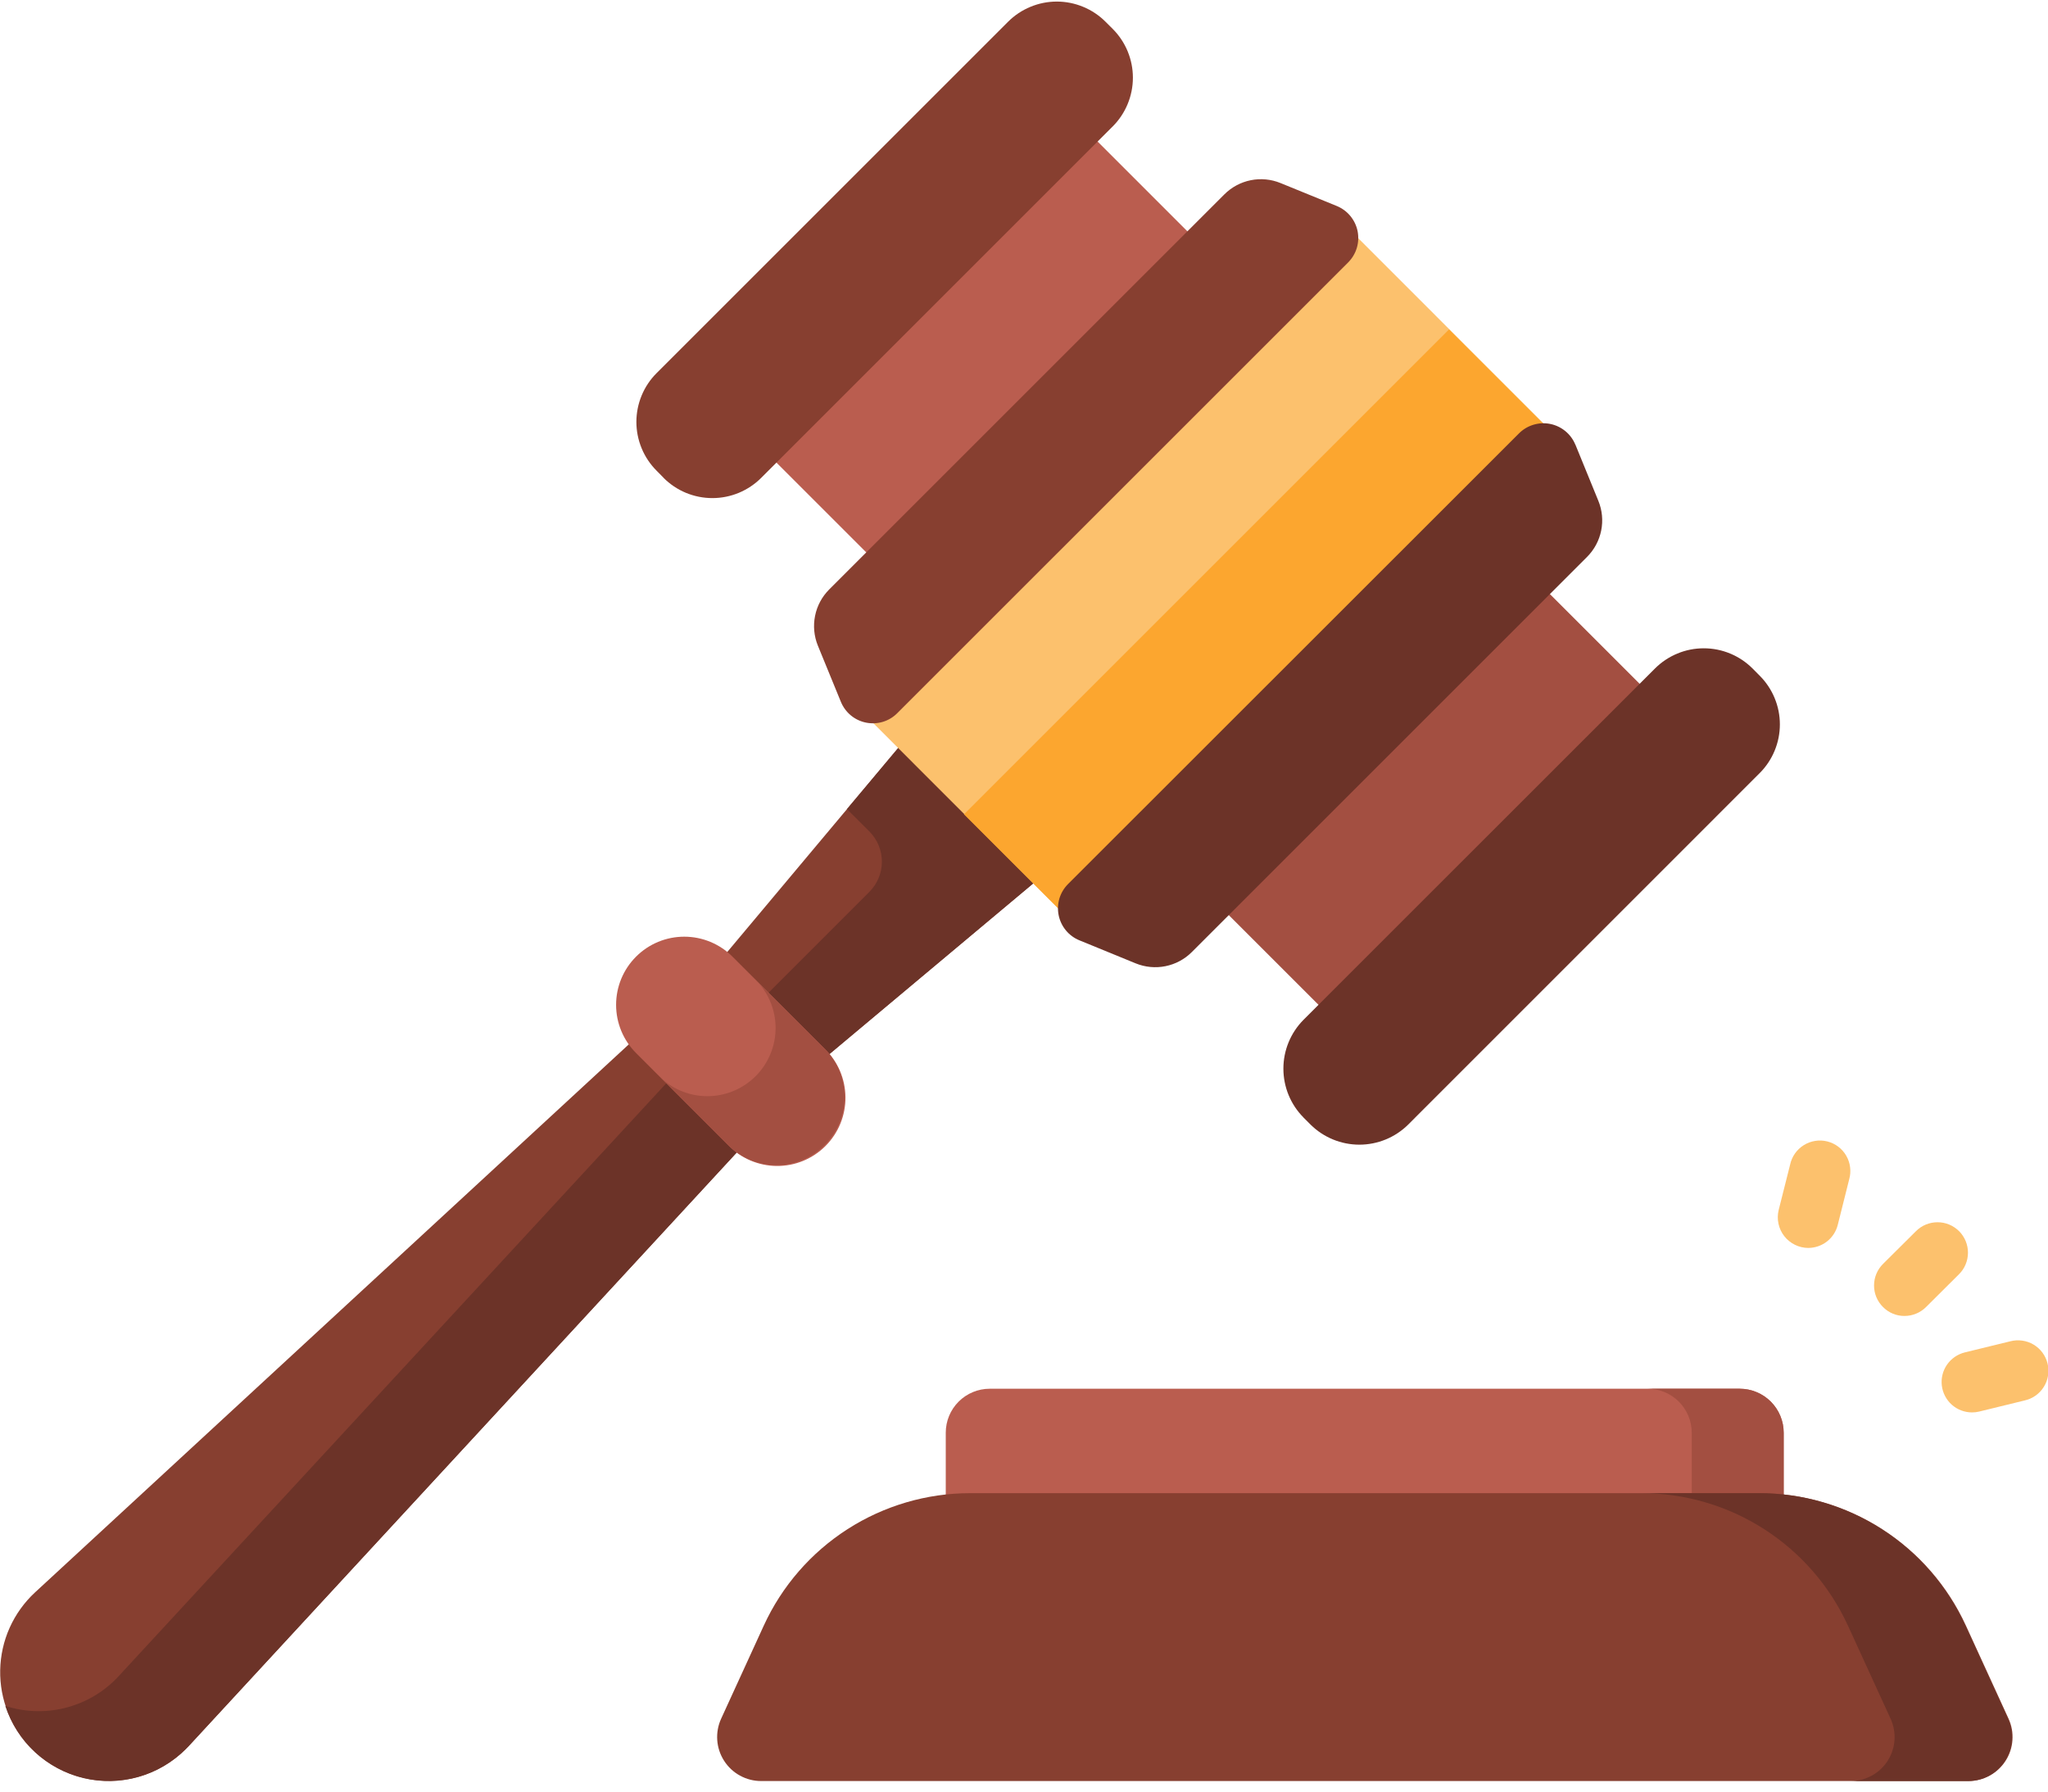 <svg width="64" height="56" viewBox="0 0 64 56" fill="none" xmlns="http://www.w3.org/2000/svg">
<g clip-path="url(#clip0_114_792)">
<path d="M25.708 33.115L22.555 29.962L1.093 49.775C0.758 50.086 0.489 50.461 0.302 50.878C0.115 51.295 0.015 51.746 0.006 52.203C-0.003 52.66 0.081 53.114 0.252 53.538C0.423 53.962 0.678 54.347 1.001 54.671C1.324 54.994 1.71 55.248 2.134 55.419C2.558 55.59 3.012 55.674 3.469 55.665C3.926 55.656 4.377 55.555 4.794 55.368C5.211 55.181 5.586 54.912 5.897 54.577L25.708 33.115Z" fill="#873F30"/>
<path d="M5.8 54.675C5.389 55.086 4.879 55.385 4.32 55.543C3.76 55.701 3.17 55.712 2.604 55.577C2.039 55.441 1.518 55.162 1.091 54.767C0.664 54.373 0.346 53.875 0.167 53.322C0.763 53.514 1.4 53.538 2.009 53.391C2.618 53.244 3.174 52.931 3.617 52.488C3.648 52.455 3.682 52.422 3.712 52.388L23.525 30.932L25.708 33.115L5.897 54.577C5.863 54.61 5.833 54.645 5.8 54.675Z" fill="#6C3328"/>
<path d="M28.813 22.492L21.553 31.158L24.518 34.123L33.185 26.863L28.813 22.492Z" fill="#873F30"/>
<path d="M28.813 22.492L26.467 25.29L27.172 25.993C27.421 26.244 27.56 26.584 27.559 26.937C27.558 27.29 27.417 27.629 27.167 27.878L22.717 32.328L24.513 34.125L33.18 26.865L28.813 22.492Z" fill="#6C3328"/>
<path d="M22.755 35.793L19.877 32.915C19.477 32.516 19.253 31.974 19.253 31.408C19.253 30.843 19.477 30.301 19.877 29.902C20.276 29.502 20.818 29.278 21.383 29.278C21.948 29.278 22.49 29.502 22.89 29.902L25.77 32.78C25.974 32.977 26.136 33.212 26.248 33.472C26.359 33.732 26.418 34.012 26.421 34.295C26.423 34.578 26.369 34.859 26.262 35.121C26.154 35.383 25.996 35.621 25.796 35.821C25.596 36.021 25.358 36.179 25.096 36.286C24.834 36.394 24.553 36.447 24.27 36.445C23.987 36.442 23.707 36.383 23.447 36.272C23.187 36.16 22.952 35.997 22.755 35.793Z" fill="#BA5D4F"/>
<path d="M25.768 35.793C25.571 35.992 25.336 36.149 25.077 36.256C24.819 36.363 24.542 36.419 24.262 36.419C23.982 36.419 23.705 36.363 23.446 36.256C23.188 36.149 22.953 35.992 22.755 35.793L20.572 33.612C20.768 33.815 21.003 33.978 21.264 34.09C21.523 34.202 21.803 34.261 22.086 34.263C22.369 34.266 22.65 34.212 22.912 34.105C23.174 33.998 23.412 33.839 23.613 33.639C23.813 33.439 23.971 33.201 24.078 32.939C24.186 32.677 24.24 32.397 24.237 32.113C24.235 31.83 24.176 31.551 24.064 31.291C23.953 31.03 23.79 30.795 23.587 30.598L25.768 32.78C25.966 32.978 26.124 33.213 26.231 33.471C26.338 33.73 26.393 34.007 26.393 34.287C26.393 34.567 26.338 34.844 26.231 35.102C26.124 35.361 25.966 35.596 25.768 35.793Z" fill="#A34F41"/>
<path d="M32.575 2.698L38.967 9.092L28.932 19.127L22.538 12.735L32.575 2.698Z" fill="#BA5D4F"/>
<path d="M42.933 33.137L36.54 26.745L46.577 16.712L52.968 23.103L42.933 33.137Z" fill="#A34F41"/>
<path d="M20.74 14.937L20.518 14.712C20.318 14.512 20.159 14.274 20.051 14.012C19.943 13.751 19.887 13.471 19.887 13.188C19.887 12.905 19.943 12.624 20.051 12.363C20.159 12.101 20.318 11.864 20.518 11.663L31.5 0.682C31.7 0.481 31.938 0.322 32.2 0.214C32.461 0.105 32.742 0.049 33.025 0.049C33.308 0.049 33.589 0.105 33.85 0.214C34.112 0.322 34.35 0.481 34.55 0.682L34.772 0.903C34.972 1.104 35.131 1.341 35.239 1.603C35.347 1.864 35.403 2.144 35.403 2.428C35.403 2.711 35.347 2.991 35.239 3.252C35.131 3.514 34.972 3.752 34.772 3.952L23.787 14.937C23.587 15.137 23.349 15.296 23.087 15.405C22.826 15.513 22.545 15.569 22.262 15.569C21.978 15.569 21.698 15.513 21.436 15.405C21.174 15.296 20.937 15.137 20.737 14.937H20.74Z" fill="#873F30"/>
<path d="M40.733 34.93L40.955 35.152C41.361 35.554 41.909 35.779 42.48 35.779C43.051 35.779 43.599 35.554 44.005 35.152L54.988 24.167C55.189 23.967 55.348 23.729 55.456 23.468C55.565 23.206 55.621 22.926 55.621 22.643C55.621 22.359 55.565 22.079 55.456 21.817C55.348 21.556 55.189 21.318 54.988 21.118L54.767 20.895C54.567 20.695 54.329 20.536 54.067 20.428C53.806 20.319 53.526 20.264 53.242 20.264C52.959 20.264 52.679 20.319 52.418 20.428C52.156 20.536 51.919 20.695 51.718 20.895L40.733 31.878C40.331 32.284 40.106 32.832 40.106 33.403C40.106 33.975 40.331 34.523 40.733 34.928V34.93Z" fill="#6C3328"/>
<path d="M41.742 6.743L48.92 13.922L33.763 29.078L26.585 21.898L41.742 6.743Z" fill="#FCC16D"/>
<path d="M30.125 25.453L45.282 10.297L48.915 13.93L33.758 29.085L30.125 25.453Z" fill="#FCA62F"/>
<path d="M41.777 6.44L40.017 5.722C39.722 5.601 39.398 5.57 39.086 5.633C38.774 5.696 38.487 5.85 38.262 6.075L25.912 18.425C25.687 18.651 25.533 18.937 25.471 19.249C25.408 19.561 25.438 19.885 25.558 20.18L26.278 21.938C26.346 22.103 26.452 22.248 26.589 22.361C26.726 22.475 26.889 22.552 27.063 22.587C27.237 22.622 27.418 22.614 27.588 22.563C27.758 22.512 27.913 22.419 28.038 22.293L42.13 8.202C42.256 8.076 42.348 7.921 42.4 7.751C42.451 7.581 42.459 7.401 42.425 7.226C42.39 7.052 42.312 6.889 42.199 6.752C42.086 6.615 41.941 6.508 41.777 6.44Z" fill="#873F30"/>
<path d="M49.23 13.895L49.948 15.653C50.069 15.948 50.1 16.272 50.037 16.584C49.974 16.897 49.82 17.183 49.595 17.408L37.245 29.758C37.02 29.984 36.733 30.137 36.421 30.2C36.109 30.263 35.785 30.232 35.49 30.112L33.732 29.392C33.567 29.325 33.422 29.218 33.309 29.081C33.196 28.944 33.118 28.781 33.083 28.607C33.048 28.433 33.056 28.253 33.107 28.082C33.159 27.912 33.251 27.758 33.377 27.632L47.47 13.545C47.596 13.419 47.751 13.327 47.921 13.276C48.091 13.225 48.271 13.216 48.445 13.251C48.619 13.286 48.782 13.364 48.919 13.477C49.056 13.59 49.163 13.736 49.23 13.9V13.895Z" fill="#6C3328"/>
<path d="M55.74 48.457H29.555V44.782C29.555 44.417 29.7 44.068 29.957 43.811C30.215 43.553 30.564 43.408 30.928 43.408H54.367C54.731 43.408 55.08 43.553 55.338 43.811C55.595 44.068 55.74 44.417 55.74 44.782V48.457Z" fill="#BA5D4F"/>
<path d="M55.74 44.782V48.457H52.867V44.782C52.866 44.418 52.721 44.069 52.464 43.811C52.206 43.554 51.857 43.409 51.493 43.408H54.367C54.731 43.409 55.08 43.554 55.337 43.811C55.595 44.069 55.74 44.418 55.74 44.782Z" fill="#A34F41"/>
<path d="M61.512 55.67H23.783C23.553 55.67 23.327 55.612 23.125 55.501C22.923 55.391 22.752 55.231 22.628 55.037C22.504 54.844 22.43 54.622 22.414 54.392C22.398 54.163 22.439 53.933 22.535 53.723L23.868 50.812C24.434 49.577 25.343 48.53 26.487 47.796C27.63 47.063 28.96 46.672 30.318 46.672H54.985C56.344 46.672 57.674 47.062 58.817 47.796C59.96 48.53 60.869 49.577 61.435 50.812L62.768 53.723C62.864 53.933 62.906 54.163 62.889 54.392C62.873 54.622 62.8 54.844 62.675 55.037C62.551 55.231 62.38 55.391 62.178 55.501C61.977 55.612 61.75 55.67 61.52 55.67H61.512Z" fill="#873F30"/>
<path d="M61.512 55.67H57.833C58.063 55.67 58.29 55.612 58.492 55.502C58.694 55.392 58.864 55.232 58.989 55.038C59.113 54.845 59.187 54.623 59.203 54.394C59.219 54.164 59.177 53.934 59.082 53.725L57.748 50.812C57.182 49.577 56.274 48.531 55.131 47.797C53.988 47.063 52.658 46.672 51.3 46.672H54.967C56.325 46.672 57.655 47.062 58.799 47.796C59.942 48.53 60.851 49.577 61.417 50.812L62.75 53.725C62.846 53.934 62.887 54.164 62.871 54.394C62.855 54.623 62.781 54.845 62.657 55.038C62.533 55.232 62.362 55.392 62.16 55.502C61.958 55.612 61.732 55.67 61.502 55.67H61.512Z" fill="#6C3328"/>
<path d="M59.51 41.133C59.386 41.133 59.263 41.108 59.149 41.06C59.034 41.012 58.931 40.942 58.843 40.853C58.755 40.765 58.684 40.66 58.636 40.545C58.588 40.43 58.564 40.306 58.564 40.181C58.564 40.056 58.588 39.932 58.636 39.817C58.684 39.701 58.755 39.596 58.843 39.508L59.872 38.485C59.96 38.396 60.065 38.325 60.181 38.277C60.297 38.229 60.421 38.204 60.546 38.204C60.672 38.203 60.796 38.228 60.912 38.276C61.028 38.324 61.133 38.395 61.222 38.483C61.31 38.572 61.38 38.678 61.428 38.794C61.475 38.91 61.5 39.034 61.499 39.16C61.498 39.285 61.473 39.409 61.424 39.525C61.376 39.641 61.304 39.745 61.215 39.833L60.185 40.858C60.007 41.034 59.768 41.132 59.518 41.133H59.51Z" fill="#FCC16D"/>
<path d="M56.508 39.007C56.364 39.006 56.221 38.973 56.092 38.909C55.962 38.845 55.848 38.753 55.759 38.639C55.67 38.525 55.608 38.393 55.578 38.252C55.547 38.11 55.549 37.964 55.583 37.823L55.942 36.4C55.969 36.275 56.02 36.157 56.094 36.053C56.167 35.949 56.261 35.86 56.37 35.793C56.478 35.725 56.599 35.681 56.725 35.661C56.851 35.641 56.98 35.647 57.104 35.678C57.227 35.709 57.344 35.765 57.446 35.842C57.547 35.919 57.633 36.015 57.696 36.126C57.76 36.237 57.801 36.359 57.816 36.486C57.832 36.612 57.822 36.741 57.787 36.863L57.43 38.287C57.378 38.492 57.26 38.675 57.093 38.805C56.926 38.935 56.72 39.006 56.508 39.007Z" fill="#FCC16D"/>
<path d="M61.622 44.148C61.39 44.147 61.166 44.061 60.993 43.907C60.82 43.752 60.71 43.54 60.682 43.31C60.654 43.08 60.712 42.848 60.843 42.657C60.975 42.466 61.172 42.33 61.397 42.273L62.822 41.925C62.944 41.893 63.071 41.886 63.196 41.904C63.321 41.921 63.441 41.964 63.549 42.028C63.658 42.093 63.752 42.178 63.827 42.28C63.902 42.381 63.956 42.497 63.986 42.619C64.017 42.742 64.022 42.869 64.002 42.994C63.983 43.118 63.939 43.238 63.872 43.345C63.806 43.453 63.719 43.546 63.617 43.619C63.514 43.693 63.398 43.745 63.275 43.773L61.848 44.122C61.774 44.14 61.698 44.148 61.622 44.148Z" fill="#FCC16D"/>
</g>
<defs>
<clipPath id="clip0_114_792">
<rect width="64" height="55.62" fill="white" transform="translate(0 0.05)"/>
</clipPath>
</defs>
</svg>
